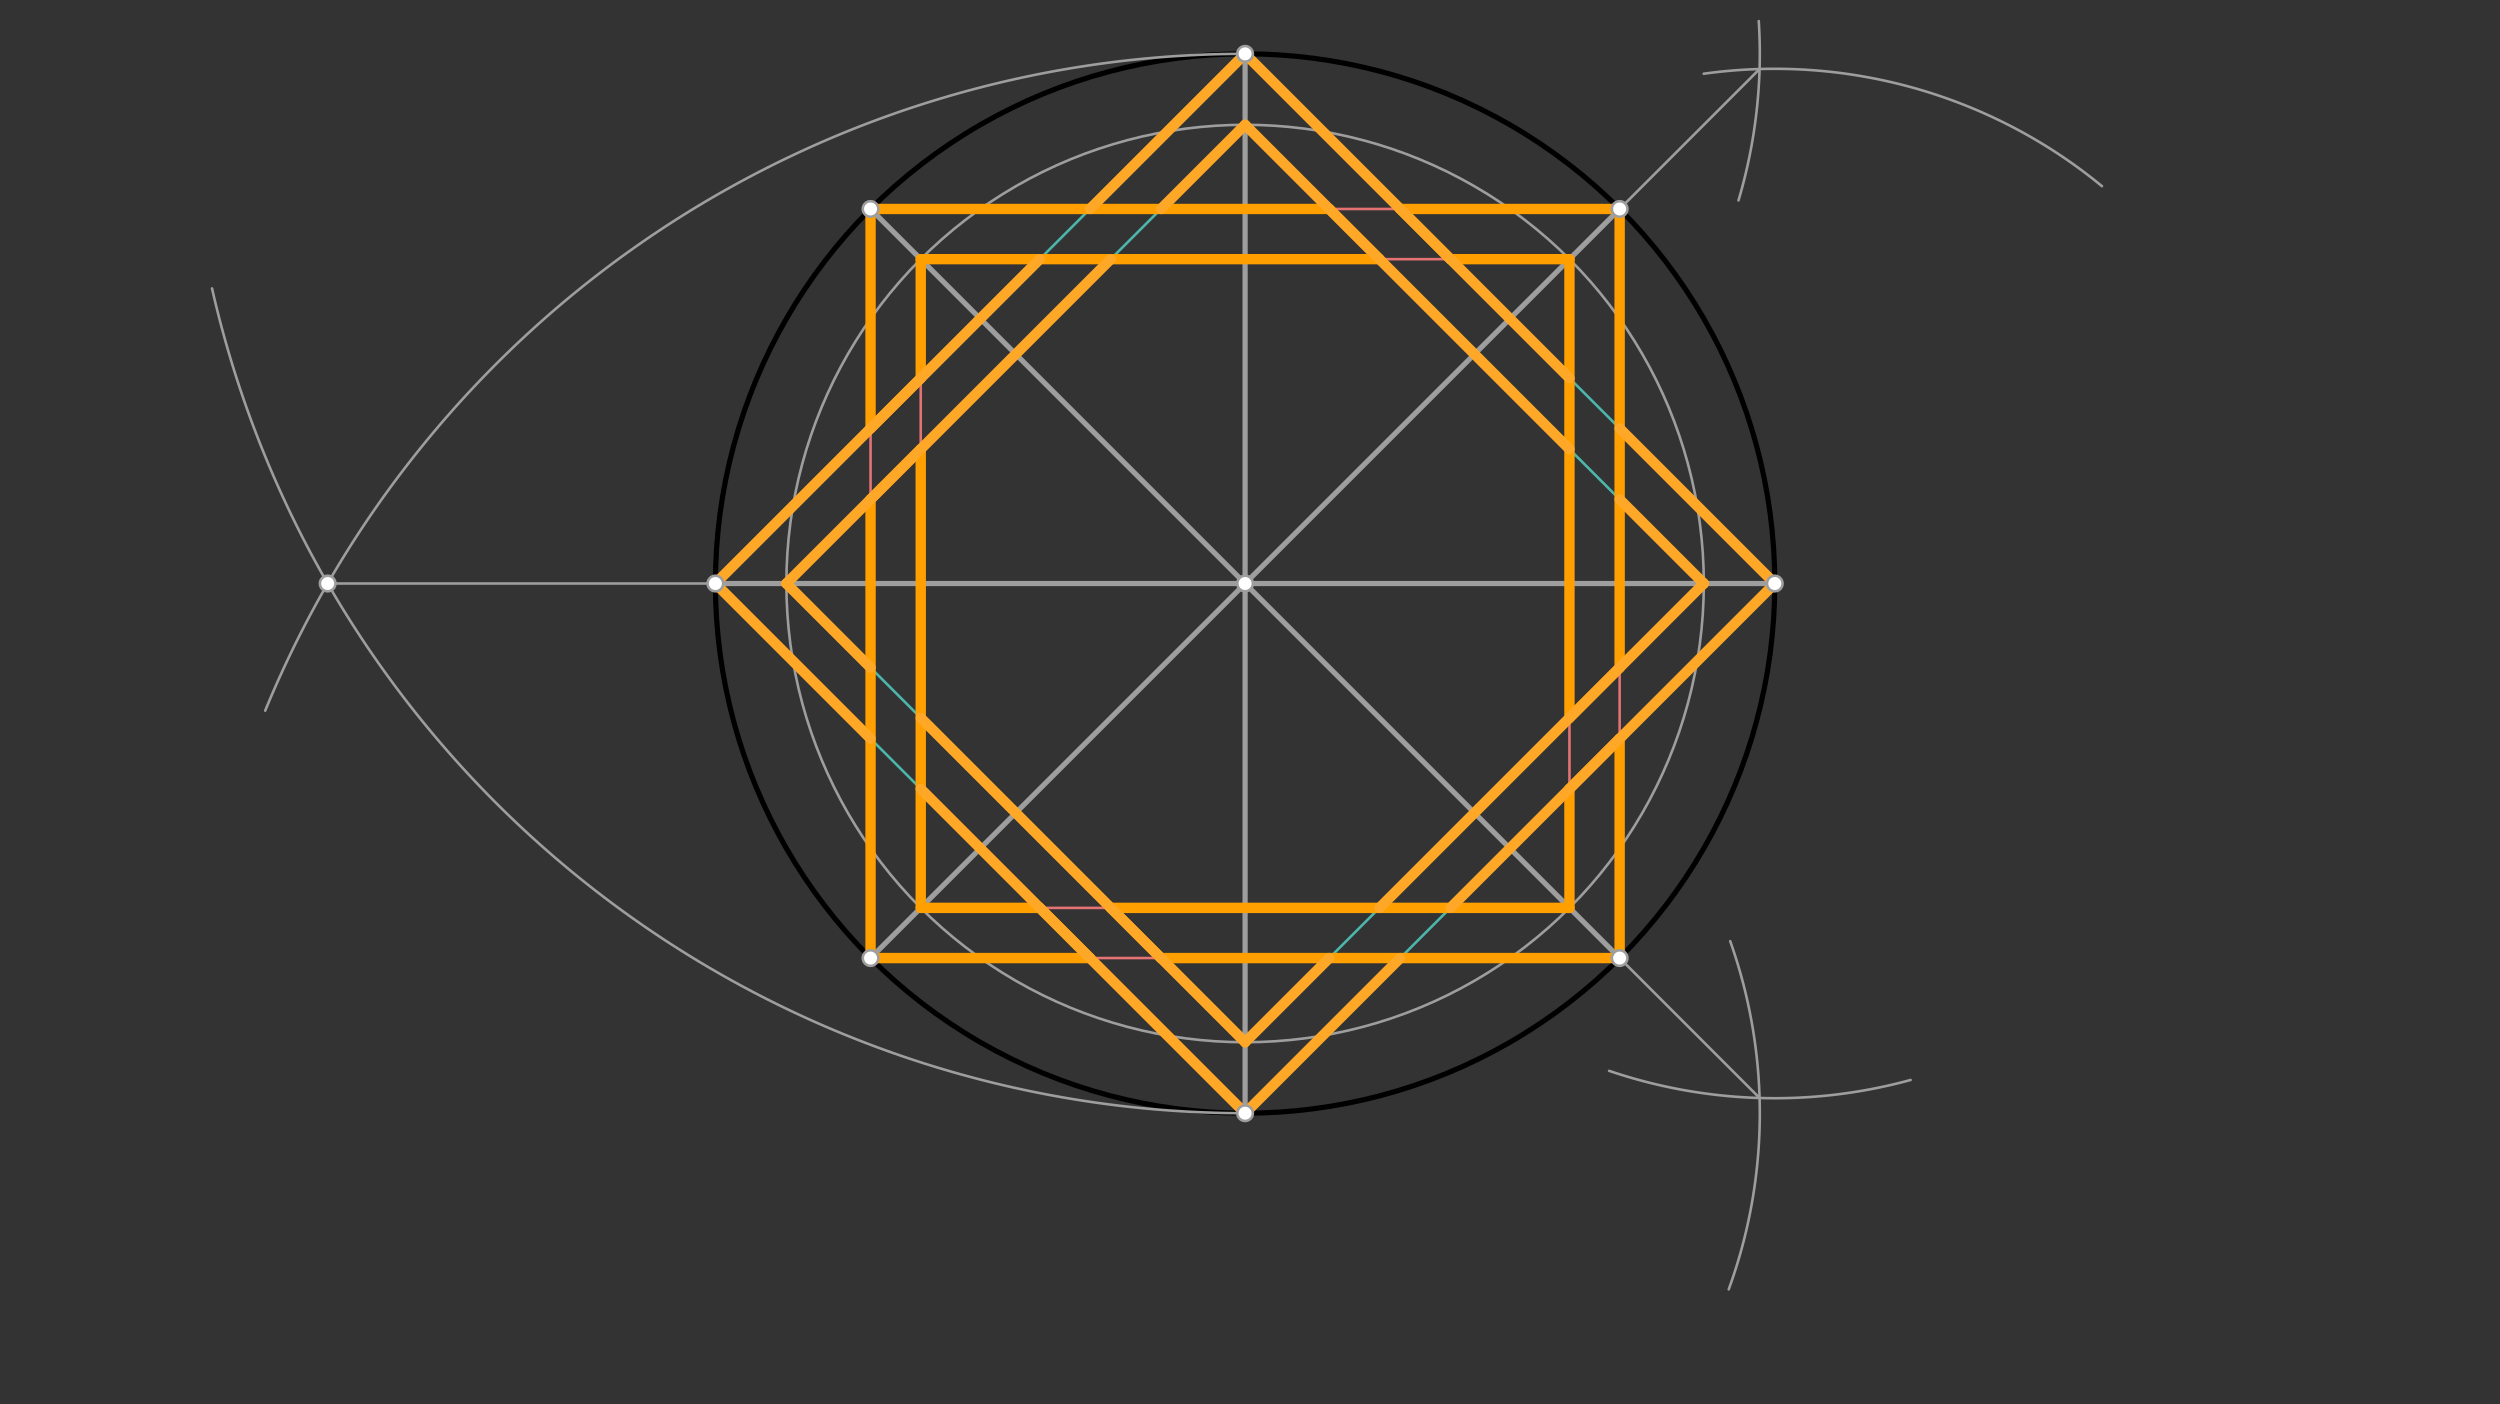 <svg xmlns="http://www.w3.org/2000/svg" class="svg--816" height="100%" preserveAspectRatio="xMidYMid meet" viewBox="0 0 963.78 541.417" width="100%"><rect x="0" y="0" width="963.78" height="541.417" fill="#333333" stroke="none"/><defs><marker id="marker-arrow" markerHeight="16" markerUnits="userSpaceOnUse" markerWidth="24" orient="auto-start-reverse" refX="24" refY="4" viewBox="0 0 24 8"><path d="M 0 0 L 24 4 L 0 8 z" stroke="inherit"></path></marker></defs><g class="aux-layer--949"></g><g class="main-layer--75a"><g class="element--733"><g class="center--a87"><line x1="476" y1="224.953" x2="484" y2="224.953" stroke="#000000" stroke-width="1" stroke-linecap="round"></line><line x1="480" y1="220.953" x2="480" y2="228.953" stroke="#000000" stroke-width="1" stroke-linecap="round"></line><circle class="hit--87b" cx="480" cy="224.953" r="4" stroke="none" fill="transparent"></circle></g><circle cx="480" cy="224.953" fill="none" r="204.198" stroke="#000000" stroke-dasharray="none" stroke-width="2"></circle></g><g class="element--733"><line stroke="#9E9E9E" stroke-dasharray="none" stroke-linecap="round" stroke-width="2" x1="480" x2="480" y1="224.953" y2="20.755"></line></g><g class="element--733"><line stroke="#9E9E9E" stroke-dasharray="none" stroke-linecap="round" stroke-width="2" x1="480" x2="480" y1="224.953" y2="429.152"></line></g><g class="element--733"><path d="M 480 429.152 A 408.397 408.397 0 0 1 81.744 111.198" fill="none" stroke="#9E9E9E" stroke-dasharray="none" stroke-linecap="round" stroke-width="1"></path></g><g class="element--733"><path d="M 480 20.755 A 408.397 408.397 0 0 0 102.237 273.964" fill="none" stroke="#9E9E9E" stroke-dasharray="none" stroke-linecap="round" stroke-width="1"></path></g><g class="element--733"><line stroke="#9E9E9E" stroke-dasharray="none" stroke-linecap="round" stroke-width="1" x1="126.318" x2="480" y1="224.953" y2="224.953"></line></g><g class="element--733"><line stroke="#9E9E9E" stroke-dasharray="none" stroke-linecap="round" stroke-width="1" x1="480" x2="684.198" y1="224.953" y2="224.953"></line></g><g class="element--733"><line stroke="#9E9E9E" stroke-dasharray="none" stroke-linecap="round" stroke-width="2" x1="684.198" x2="275.802" y1="224.953" y2="224.953"></line></g><g class="element--733"><path d="M 667.017 362.839 A 198.425 198.425 0 0 1 666.448 497.046" fill="none" stroke="#9E9E9E" stroke-dasharray="none" stroke-linecap="round" stroke-width="1"></path></g><g class="element--733"><path d="M 620.34 412.822 A 198.425 198.425 0 0 0 736.56 416.345" fill="none" stroke="#9E9E9E" stroke-dasharray="none" stroke-linecap="round" stroke-width="1"></path></g><g class="element--733"><line stroke="#9E9E9E" stroke-dasharray="none" stroke-linecap="round" stroke-width="1" x1="678.339" x2="480" y1="423.292" y2="224.953"></line></g><g class="element--733"><line stroke="#9E9E9E" stroke-dasharray="none" stroke-linecap="round" stroke-width="1" x1="480" x2="335.61" y1="224.953" y2="80.563"></line></g><g class="element--733"><line stroke="#9E9E9E" stroke-dasharray="none" stroke-linecap="round" stroke-width="2" x1="624.39" x2="480" y1="369.343" y2="224.953"></line></g><g class="element--733"><line stroke="#9E9E9E" stroke-dasharray="none" stroke-linecap="round" stroke-width="2" x1="480" x2="335.61" y1="224.953" y2="80.563"></line></g><g class="element--733"><path d="M 656.812 28.427 A 198.425 198.425 0 0 1 810.322 71.769" fill="none" stroke="#9E9E9E" stroke-dasharray="none" stroke-linecap="round" stroke-width="1"></path></g><g class="element--733"><path d="M 670.215 77.242 A 198.425 198.425 0 0 0 678.024 8.143" fill="none" stroke="#9E9E9E" stroke-dasharray="none" stroke-linecap="round" stroke-width="1"></path></g><g class="element--733"><line stroke="#9E9E9E" stroke-dasharray="none" stroke-linecap="round" stroke-width="1" x1="678.339" x2="480" y1="26.614" y2="224.953"></line></g><g class="element--733"><line stroke="#9E9E9E" stroke-dasharray="none" stroke-linecap="round" stroke-width="1" x1="480" x2="335.61" y1="224.953" y2="369.343"></line></g><g class="element--733"><line stroke="#9E9E9E" stroke-dasharray="none" stroke-linecap="round" stroke-width="2" x1="335.61" x2="480" y1="369.343" y2="224.953"></line></g><g class="element--733"><line stroke="#9E9E9E" stroke-dasharray="none" stroke-linecap="round" stroke-width="2" x1="480" x2="624.39" y1="224.953" y2="80.563"></line></g><g class="element--733"><line stroke="#4DB6AC" stroke-dasharray="none" stroke-linecap="round" stroke-width="1" x1="480" x2="275.802" y1="20.755" y2="224.953"></line></g><g class="element--733"><line stroke="#4DB6AC" stroke-dasharray="none" stroke-linecap="round" stroke-width="1" x1="275.802" x2="480" y1="224.953" y2="429.152"></line></g><g class="element--733"><line stroke="#4DB6AC" stroke-dasharray="none" stroke-linecap="round" stroke-width="1" x1="480" x2="684.198" y1="429.152" y2="224.953"></line></g><g class="element--733"><line stroke="#4DB6AC" stroke-dasharray="none" stroke-linecap="round" stroke-width="1" x1="684.198" x2="480" y1="224.953" y2="20.755"></line></g><g class="element--733"><line stroke="#E57373" stroke-dasharray="none" stroke-linecap="round" stroke-width="1" x1="335.61" x2="335.61" y1="369.343" y2="80.563"></line></g><g class="element--733"><line stroke="#E57373" stroke-dasharray="none" stroke-linecap="round" stroke-width="1" x1="335.61" x2="624.39" y1="80.563" y2="80.563"></line></g><g class="element--733"><line stroke="#E57373" stroke-dasharray="none" stroke-linecap="round" stroke-width="1" x1="624.39" x2="624.39" y1="80.563" y2="369.343"></line></g><g class="element--733"><line stroke="#E57373" stroke-dasharray="none" stroke-linecap="round" stroke-width="1" x1="624.39" x2="335.61" y1="369.343" y2="369.343"></line></g><g class="element--733"><g class="center--a87"><line x1="476" y1="224.953" x2="484" y2="224.953" stroke="#9E9E9E" stroke-width="1" stroke-linecap="round"></line><line x1="480" y1="220.953" x2="480" y2="228.953" stroke="#9E9E9E" stroke-width="1" stroke-linecap="round"></line><circle class="hit--87b" cx="480" cy="224.953" r="4" stroke="none" fill="transparent"></circle></g><circle cx="480" cy="224.953" fill="none" r="176.841" stroke="#9E9E9E" stroke-dasharray="none" stroke-width="1"></circle></g><g class="element--733"><line stroke="#4DB6AC" stroke-dasharray="none" stroke-linecap="round" stroke-width="1" x1="303.159" x2="480" y1="224.953" y2="401.794"></line></g><g class="element--733"><line stroke="#4DB6AC" stroke-dasharray="none" stroke-linecap="round" stroke-width="1" x1="480" x2="656.841" y1="401.794" y2="224.953"></line></g><g class="element--733"><line stroke="#4DB6AC" stroke-dasharray="none" stroke-linecap="round" stroke-width="1" x1="656.841" x2="480" y1="224.953" y2="48.112"></line></g><g class="element--733"><line stroke="#4DB6AC" stroke-dasharray="none" stroke-linecap="round" stroke-width="1" x1="480" x2="303.159" y1="48.112" y2="224.953"></line></g><g class="element--733"><line stroke="#E57373" stroke-dasharray="none" stroke-linecap="round" stroke-width="1" x1="354.955" x2="354.955" y1="349.999" y2="99.908"></line></g><g class="element--733"><line stroke="#E57373" stroke-dasharray="none" stroke-linecap="round" stroke-width="1" x1="354.955" x2="605.045" y1="99.908" y2="99.908"></line></g><g class="element--733"><line stroke="#E57373" stroke-dasharray="none" stroke-linecap="round" stroke-width="1" x1="605.045" x2="605.045" y1="99.908" y2="349.999"></line></g><g class="element--733"><line stroke="#E57373" stroke-dasharray="none" stroke-linecap="round" stroke-width="1" x1="605.046" x2="354.955" y1="349.999" y2="349.999"></line></g><g class="element--733"><line stroke="#FFA000" stroke-dasharray="none" stroke-linecap="round" stroke-width="4" x1="335.61" x2="512.451" y1="80.563" y2="80.563"></line></g><g class="element--733"><line stroke="#FFA000" stroke-dasharray="none" stroke-linecap="round" stroke-width="4" x1="512.451" x2="531.796" y1="80.563" y2="99.908"></line></g><g class="element--733"><line stroke="#FFA000" stroke-dasharray="none" stroke-linecap="round" stroke-width="4" x1="531.796" x2="354.955" y1="99.908" y2="99.908"></line></g><g class="element--733"><line stroke="#FFA000" stroke-dasharray="none" stroke-linecap="round" stroke-width="4" x1="354.955" x2="354.955" y1="99.908" y2="145.8"></line></g><g class="element--733"><line stroke="#FFA000" stroke-dasharray="none" stroke-linecap="round" stroke-width="4" x1="354.955" x2="335.61" y1="145.8" y2="165.145"></line></g><g class="element--733"><line stroke="#FFA000" stroke-dasharray="none" stroke-linecap="round" stroke-width="4" x1="335.61" x2="335.61" y1="165.145" y2="80.563"></line></g><g class="element--733"><line stroke="#FFA000" stroke-dasharray="none" stroke-linecap="round" stroke-width="4" x1="539.808" x2="624.39" y1="80.563" y2="80.563"></line></g><g class="element--733"><line stroke="#FFA000" stroke-dasharray="none" stroke-linecap="round" stroke-width="4" x1="624.39" x2="624.39" y1="80.563" y2="257.404"></line></g><g class="element--733"><line stroke="#FFA000" stroke-dasharray="none" stroke-linecap="round" stroke-width="4" x1="624.39" x2="605.045" y1="257.404" y2="276.749"></line></g><g class="element--733"><line stroke="#FFA000" stroke-dasharray="none" stroke-linecap="round" stroke-width="4" x1="605.045" x2="605.045" y1="276.749" y2="99.908"></line></g><g class="element--733"><line stroke="#FFA000" stroke-dasharray="none" stroke-linecap="round" stroke-width="4" x1="605.045" x2="559.153" y1="99.908" y2="99.908"></line></g><g class="element--733"><line stroke="#FFA000" stroke-dasharray="none" stroke-linecap="round" stroke-width="4" x1="559.153" x2="539.808" y1="99.908" y2="80.563"></line></g><g class="element--733"><line stroke="#FFA000" stroke-dasharray="none" stroke-linecap="round" stroke-width="4" x1="624.39" x2="624.39" y1="284.761" y2="369.343"></line></g><g class="element--733"><line stroke="#FFA000" stroke-dasharray="none" stroke-linecap="round" stroke-width="4" x1="624.39" x2="447.549" y1="369.343" y2="369.343"></line></g><g class="element--733"><line stroke="#FFA000" stroke-dasharray="none" stroke-linecap="round" stroke-width="4" x1="447.549" x2="428.204" y1="369.343" y2="349.999"></line></g><g class="element--733"><line stroke="#FFA000" stroke-dasharray="none" stroke-linecap="round" stroke-width="4" x1="428.204" x2="605.045" y1="349.999" y2="349.999"></line></g><g class="element--733"><line stroke="#FFA000" stroke-dasharray="none" stroke-linecap="round" stroke-width="4" x1="605.045" x2="605.045" y1="349.999" y2="304.106"></line></g><g class="element--733"><line stroke="#FFA000" stroke-dasharray="none" stroke-linecap="round" stroke-width="4" x1="605.045" x2="624.39" y1="304.106" y2="284.761"></line></g><g class="element--733"><line stroke="#FFA000" stroke-dasharray="none" stroke-linecap="round" stroke-width="4" x1="420.192" x2="400.847" y1="369.343" y2="349.999"></line></g><g class="element--733"><line stroke="#FFA000" stroke-dasharray="none" stroke-linecap="round" stroke-width="4" x1="400.847" x2="354.955" y1="349.999" y2="349.999"></line></g><g class="element--733"><line stroke="#FFA000" stroke-dasharray="none" stroke-linecap="round" stroke-width="4" x1="354.955" x2="354.955" y1="349.999" y2="173.158"></line></g><g class="element--733"><line stroke="#FFA000" stroke-dasharray="none" stroke-linecap="round" stroke-width="4" x1="354.955" x2="335.61" y1="173.158" y2="192.502"></line></g><g class="element--733"><line stroke="#FFA000" stroke-dasharray="none" stroke-linecap="round" stroke-width="4" x1="335.61" x2="335.61" y1="192.502" y2="369.343"></line></g><g class="element--733"><line stroke="#FFA000" stroke-dasharray="none" stroke-linecap="round" stroke-width="4" x1="335.61" x2="420.192" y1="369.343" y2="369.343"></line></g><g class="element--733"><line stroke="#FFA726" stroke-dasharray="none" stroke-linecap="round" stroke-width="4" x1="480" x2="354.955" y1="429.152" y2="304.106"></line></g><g class="element--733"><line stroke="#FFA726" stroke-dasharray="none" stroke-linecap="round" stroke-width="4" x1="354.955" x2="480" y1="276.749" y2="401.794"></line></g><g class="element--733"><line stroke="#FFA726" stroke-dasharray="none" stroke-linecap="round" stroke-width="4" x1="480" x2="512.451" y1="401.794" y2="369.343"></line></g><g class="element--733"><line stroke="#FFA726" stroke-dasharray="none" stroke-linecap="round" stroke-width="4" x1="480" x2="539.808" y1="429.152" y2="369.343"></line></g><g class="element--733"><line stroke="#FFA726" stroke-dasharray="none" stroke-linecap="round" stroke-width="4" x1="559.153" x2="684.198" y1="349.999" y2="224.953"></line></g><g class="element--733"><line stroke="#FFA726" stroke-dasharray="none" stroke-linecap="round" stroke-width="4" x1="684.198" x2="624.39" y1="224.953" y2="165.145"></line></g><g class="element--733"><line stroke="#FFA726" stroke-dasharray="none" stroke-linecap="round" stroke-width="4" x1="624.39" x2="656.841" y1="192.502" y2="224.953"></line></g><g class="element--733"><line stroke="#FFA726" stroke-dasharray="none" stroke-linecap="round" stroke-width="4" x1="656.841" x2="531.796" y1="224.953" y2="349.999"></line></g><g class="element--733"><line stroke="#FFA726" stroke-dasharray="none" stroke-linecap="round" stroke-width="4" x1="605.045" x2="480" y1="145.8" y2="20.755"></line></g><g class="element--733"><line stroke="#FFA726" stroke-dasharray="none" stroke-linecap="round" stroke-width="4" x1="480" x2="420.192" y1="20.755" y2="80.563"></line></g><g class="element--733"><line stroke="#FFA726" stroke-dasharray="none" stroke-linecap="round" stroke-width="4" x1="447.549" x2="480" y1="80.563" y2="48.112"></line></g><g class="element--733"><line stroke="#FFA726" stroke-dasharray="none" stroke-linecap="round" stroke-width="4" x1="480" x2="605.045" y1="48.112" y2="173.158"></line></g><g class="element--733"><line stroke="#FFA726" stroke-dasharray="none" stroke-linecap="round" stroke-width="4" x1="400.847" x2="275.802" y1="99.908" y2="224.953"></line></g><g class="element--733"><line stroke="#FFA726" stroke-dasharray="none" stroke-linecap="round" stroke-width="4" x1="275.802" x2="335.61" y1="224.953" y2="284.761"></line></g><g class="element--733"><line stroke="#FFA726" stroke-dasharray="none" stroke-linecap="round" stroke-width="4" x1="335.61" x2="303.159" y1="257.404" y2="224.953"></line></g><g class="element--733"><line stroke="#FFA726" stroke-dasharray="none" stroke-linecap="round" stroke-width="4" x1="303.159" x2="428.204" y1="224.953" y2="99.908"></line></g><g class="element--733"><circle cx="480" cy="20.755" r="3" stroke="#9E9E9E" stroke-width="1" fill="#ffffff"></circle>}</g><g class="element--733"><circle cx="480" cy="429.152" r="3" stroke="#9E9E9E" stroke-width="1" fill="#ffffff"></circle>}</g><g class="element--733"><circle cx="480" cy="224.953" r="3" stroke="#9E9E9E" stroke-width="1" fill="#ffffff"></circle>}</g><g class="element--733"><circle cx="126.318" cy="224.953" r="3" stroke="#9E9E9E" stroke-width="1" fill="#ffffff"></circle>}</g><g class="element--733"><circle cx="275.802" cy="224.953" r="3" stroke="#9E9E9E" stroke-width="1" fill="#ffffff"></circle>}</g><g class="element--733"><circle cx="684.198" cy="224.953" r="3" stroke="#9E9E9E" stroke-width="1" fill="#ffffff"></circle>}</g><g class="element--733"><circle cx="335.61" cy="80.563" r="3" stroke="#9E9E9E" stroke-width="1" fill="#ffffff"></circle>}</g><g class="element--733"><circle cx="624.39" cy="80.563" r="3" stroke="#9E9E9E" stroke-width="1" fill="#ffffff"></circle>}</g><g class="element--733"><circle cx="624.39" cy="369.343" r="3" stroke="#9E9E9E" stroke-width="1" fill="#ffffff"></circle>}</g><g class="element--733"><circle cx="335.61" cy="369.343" r="3" stroke="#9E9E9E" stroke-width="1" fill="#ffffff"></circle>}</g></g><g class="snaps-layer--ac6"></g><g class="temp-layer--52d"></g></svg>
